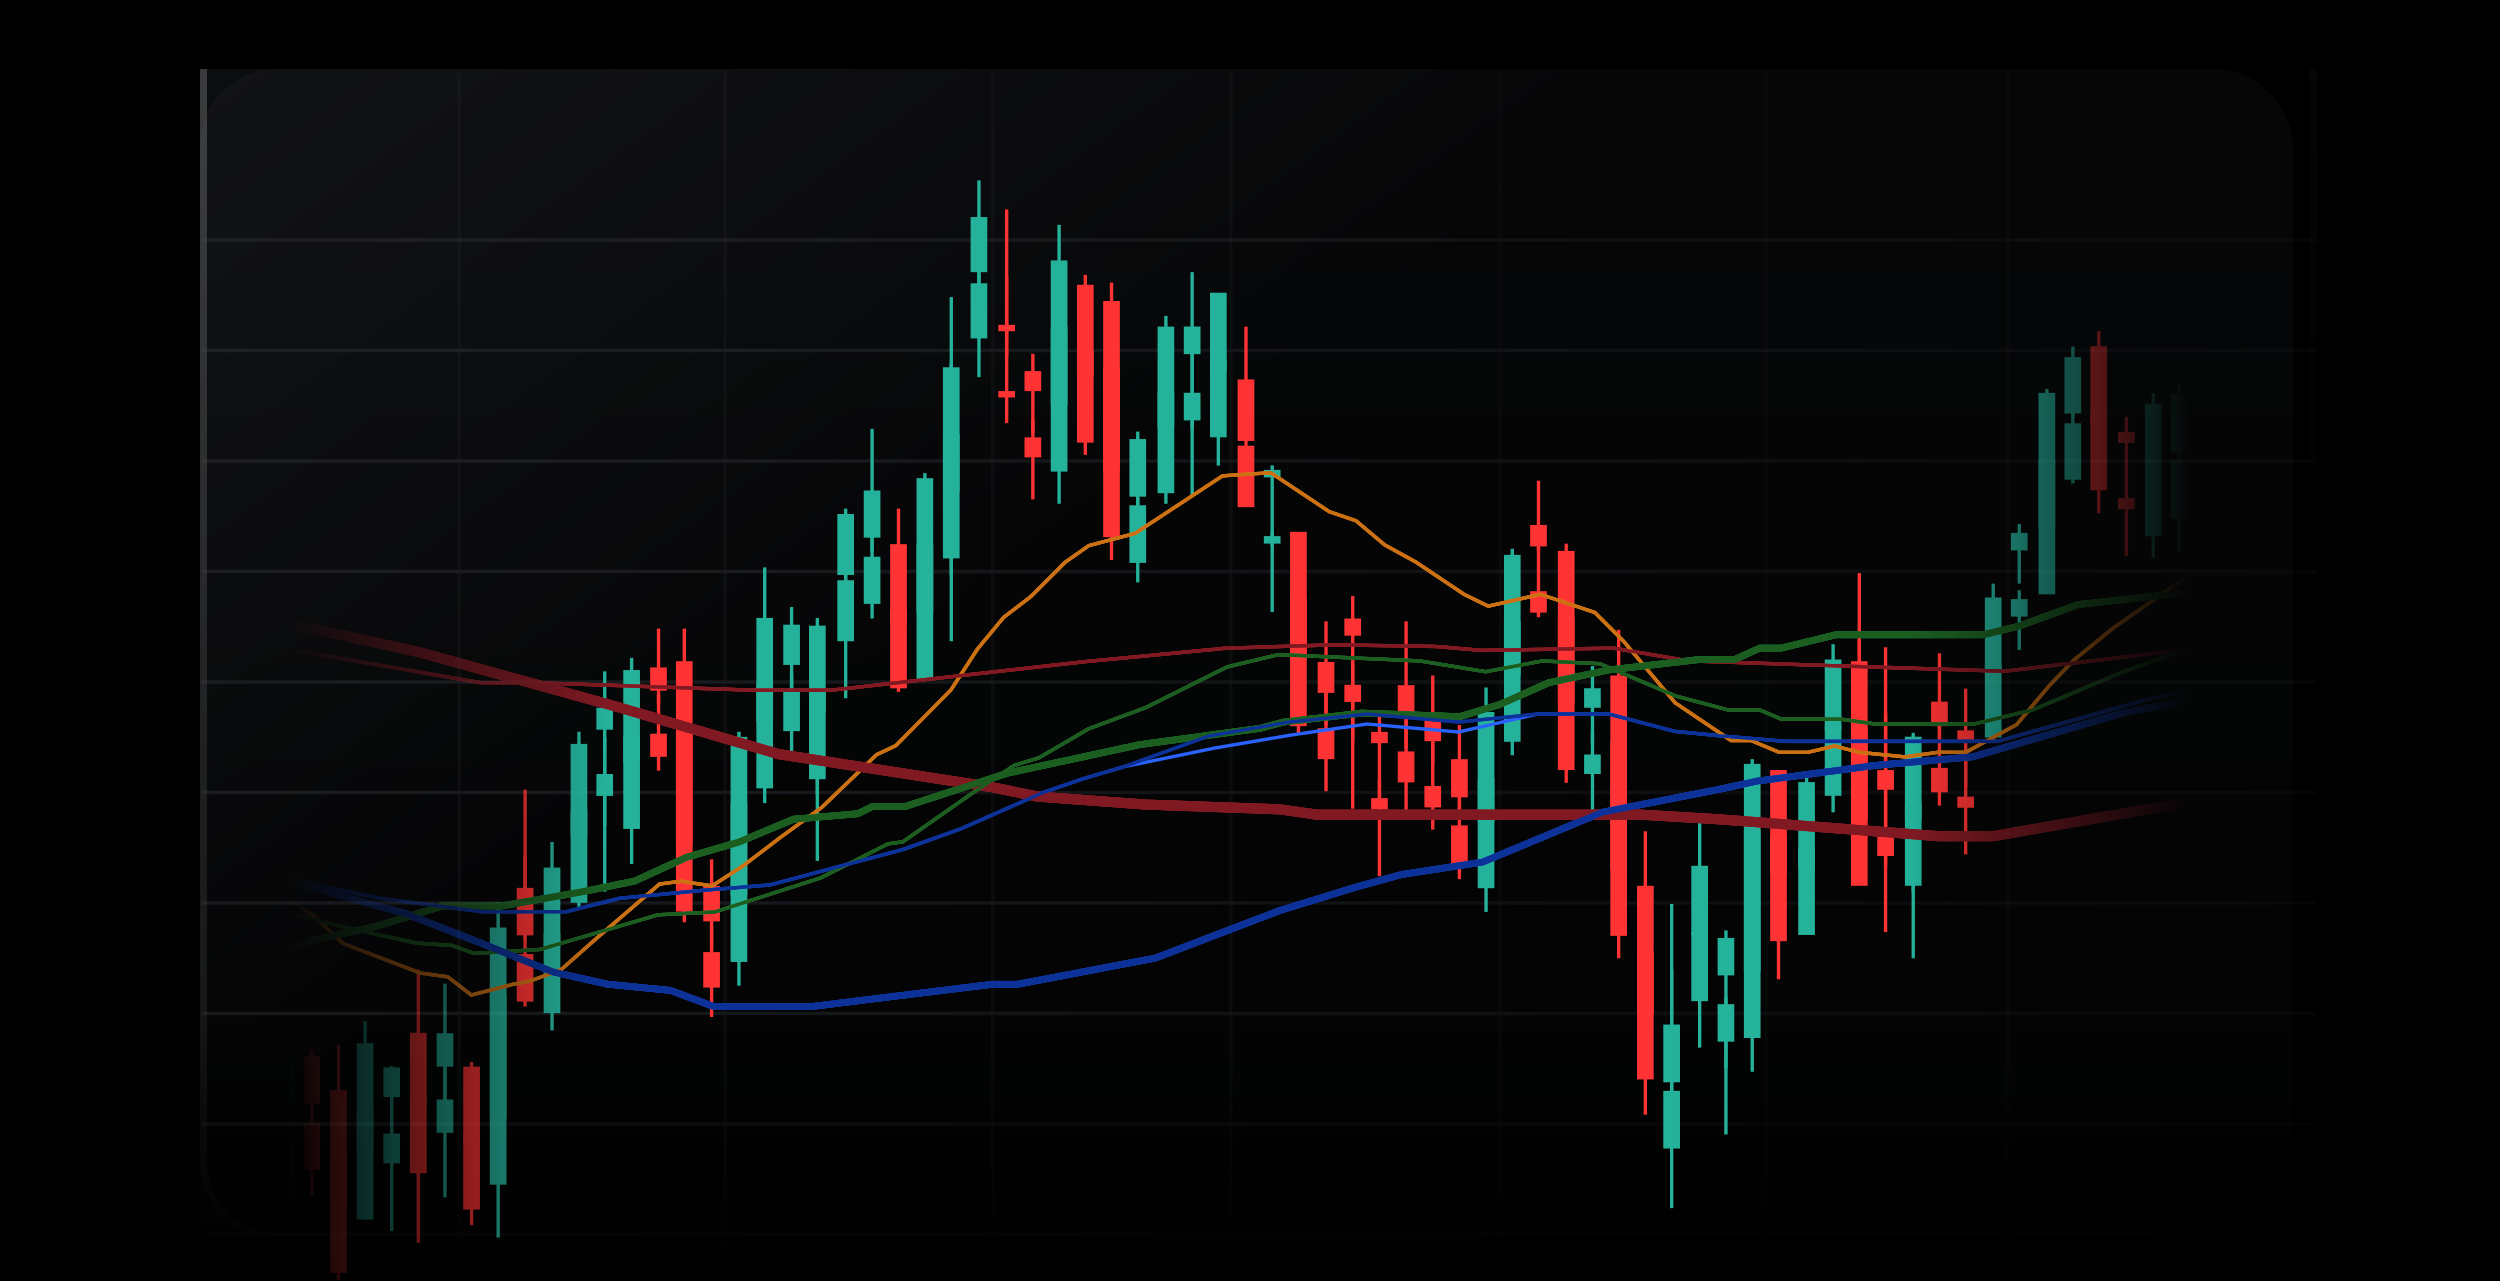 <svg width="724" height="371" viewBox="0 0 724 371" fill="none" xmlns="http://www.w3.org/2000/svg"><g clip-path="url(#avlnvlf4a)"><path fill="#000" d="M0 0h724v371H0z"/><g clip-path="url(#bvlnvlf4a)"><path fill="#000" d="M0 0h724v371H0z"/><g clip-path="url(#cvlnvlf4a)"><rect x="58" y="20" width="606" height="401" rx="22" fill="url(#dvlnvlf4a)" fill-opacity=".5"/><g filter="url(#evlnvlf4a)" shape-rendering="crispEdges"><path d="M57.98 43.04a22.03 22.03 0 0 1 22-22.04h568.99a22 22 0 0 1 22 22v324a22 22 0 0 1-22 22H79.98c-12.15 0-22-9.89-22-22.04V43.04Z" fill="url(#fvlnvlf4a)" fill-opacity=".5"/><path d="M58.98 43.04c0-11.6 9.4-21.04 21-21.04h568.99a21 21 0 0 1 21 21v324a21 21 0 0 1-21 21H79.98c-11.6 0-21-9.44-21-21.04V43.04Z" stroke="url(#gvlnvlf4a)" stroke-opacity=".2" stroke-width="2"/></g><g clip-path="url(#hvlnvlf4a)" opacity=".3"><path stroke="#202126" d="M133 21v483"/><path stroke="#1E2025" d="M210 21v483"/><path stroke="#1F1F24" d="M287.49 21v483"/><path stroke="#1B1D20" d="M356.49 21v483"/><path stroke="#131417" d="M434.49 21v483"/><path stroke="#101113" d="M511.49 21v483"/><path stroke="#0F1011" d="M581.49 21v483"/><path stroke="url(#ivlnvlf4a)" d="M670.79 69.5H58.5"/><path stroke="url(#jvlnvlf4a)" d="M670.79 101.5H58.5"/><path stroke="url(#kvlnvlf4a)" d="M670.79 133.5H58.5"/><path stroke="url(#lvlnvlf4a)" d="M670.79 165.5H58.5"/><path stroke="url(#mvlnvlf4a)" d="M670.79 197.5H58.5"/><path stroke="url(#nvlnvlf4a)" d="M670.79 229.5H58.5"/><path stroke="url(#ovlnvlf4a)" d="M670.79 261.5H58.5"/><path stroke="url(#pvlnvlf4a)" d="M670.79 293.5H58.5"/><path stroke="url(#qvlnvlf4a)" d="M670.79 325.5H58.5"/><path stroke="url(#rvlnvlf4a)" d="M670.79 357.5H58.5"/></g><path d="M672.4 371H56.27v-82.3H672.4V371Z" fill="url(#svlnvlf4a)"/><mask id="tvlnvlf4a" style="mask-type:alpha" maskUnits="userSpaceOnUse" x="54" y="-7" width="603" height="386"><path fill="url(#uvlnvlf4a)" d="M54.5-6.44h602.03v384.51H54.5z"/></mask><g mask="url(#tvlnvlf4a)"><path fill="#24B29B" d="M80.2 304.44h4.83v22.72H80.2z"/><path fill="#24B29B" d="M82.13 304.06h.97v35.5h-.97zM111.02 309.11h4.83v8.59h-4.83z"/><path fill="#24B29B" d="M112.95 308.8h.97v28.52h-.97zM126.44 299.23h4.83v9.66h-4.83z"/><path fill="#24B29B" d="M128.37 284.86h.97v42.74h-.97zM141.85 268.62h4.83v55.27h-4.83z"/><path fill="#24B29B" d="M143.78 261.21h.97v78h-.97zM157.45 251.25h4.83v22.96h-4.83z"/><path fill="#24B29B" d="M159.38 243.85h.97v35.37h-.97zM165.25 215.43h4.83v26.83h-4.83z"/><path fill="#24B29B" d="M167.18 211.9h.97v31.95h-.97zM180.5 194.05h4.83v26.83h-4.83z"/><path fill="#24B29B" d="M182.43 190.52h.97v40.5h-.97zM211.58 213.4h4.83v46h-4.83z"/><path fill="#24B29B" d="M213.51 211.93h.97v54.33h-.97zM219.04 178.95h4.83v30.18h-4.83z"/><path fill="#24B29B" d="M220.97 164.33h.97v49.06h-.97zM226.83 180.91h4.83v11.65h-4.83z"/><path fill="#24B29B" d="M228.76 175.79h.97v23.66h-.97zM234.29 181.19h4.83v25.29h-4.83z"/><path fill="#24B29B" d="M236.22 178.95h.97v51.18h-.97zM242.49 148.86h4.83v17.66h-4.83z"/><path fill="#24B29B" d="M244.42 147.3h.97v35.73h-.97zM250.14 142.05h4.83v13.66h-4.83z"/><path fill="#24B29B" d="M252.07 124.19h.97v35.73h-.97zM281.09 62.86h4.83v15.96h-4.83z"/><path fill="#24B29B" d="M283.02 52.22h.97v37.82h-.97zM304.3 75.42h4.83v41.98h-4.83z"/><path fill="#24B29B" d="M306.23 65.12h.97v61.59h-.97zM327.08 127.15h4.83v16.69h-4.83z"/><path fill="#24B29B" d="M329.01 124.99h.97v24.49h-.97zM427.95 206.19h4.83v31.86h-4.83z"/><path fill="#24B29B" d="M429.88 199.11h.97v45.79h-.97zM505.03 221.22h4.83v60.21h-4.83z"/><path fill="#24B29B" d="M506.96 219.85h.97v71.34h-.97zM458.75 199.32h4.83v5.65h-4.83z"/><path fill="#24B29B" d="M460.69 192.89h.97v22.64h-.97zM481.69 296.71h4.83v16.72h-4.83z"/><path fill="#24B29B" d="M483.63 261.78h.97v68.91h-.97zM489.8 250.73h4.83v20.03h-4.83z"/><path fill="#24B29B" d="M491.74 238.21h.97v46.01h-.97zM497.42 271.63h4.83v10.85h-4.83z"/><path fill="#24B29B" d="M499.35 269.46h.97v39.9h-.97zM520.77 226.5h4.83v25.07h-4.83z"/><path fill="#24B29B" d="M522.7 225.06h.97v26.5h-.97zM528.45 190.99h4.83v20.29h-4.83z"/><path fill="#24B29B" d="M530.38 186.57h.97v29.48h-.97zM574.82 173.04h4.83v21.36h-4.83z"/><path fill="#24B29B" d="M576.75 169.02h.97v26.83h-.97zM597.88 103.42h4.83v16.32h-4.83z"/><path fill="#24B29B" d="M599.81 100.35h.97v20.49h-.97zM621.19 116.92h4.83v19.21h-4.83z"/><path fill="#24B29B" d="M623.12 113.85h.97v28.58h-.97zM628.7 114.14h4.83v16.95h-4.83z"/><path fill="#24B29B" d="M630.63 110.95h.97v29.69h-.97zM590.36 113.77h4.83v39.17h-4.83z"/><path fill="#24B29B" d="M592.29 112.65h.97v37.98h-.97zM582.36 154.33h4.83v5.06h-4.83z"/><path fill="#24B29B" d="M584.29 151.74h.97v17.28h-.97zM551.66 213.35h4.83v23.99h-4.83z"/><path fill="#24B29B" d="M553.59 212.24h.97v46.09h-.97zM435.54 160.69h4.83v34.94h-4.83z"/><path fill="#24B29B" d="M437.47 158.91h.97v40.64h-.97zM342.83 94.56h4.83v8h-4.83z"/><path fill="#24B29B" d="M344.76 78.82h.97v45.37h-.97zM366.01 136.08h4.83v2.17h-4.83z"/><path fill="#24B29B" d="M367.94 134.77h.97v23.27h-.97zM335.23 94.59h4.83v29.06h-4.83z"/><path fill="#24B29B" d="M337.16 91.48h.97v35.23h-.97zM350.42 84.77h4.83v22.69h-4.83z"/><path fill="#24B29B" d="M352.35 88.14h.97v27.5h-.97zM273.07 106.37h4.83v36.16h-4.83z"/><path fill="#24B29B" d="M275.01 86.03h.97v80.49h-.97zM265.43 138.48h4.83v39h-4.83z"/><path fill="#24B29B" d="M267.36 137h.97v35.73h-.97zM172.71 204.97h4.83v6.35h-4.83z"/><path fill="#24B29B" d="M174.64 194.42h.97v44.62h-.97zM103.31 302.13h4.83v31.88h-4.83z"/><path fill="#24B29B" d="M105.25 295.73h.97v38.23h-.97z"/><path fill="#F33" d="M87.9 305.89h4.83v13.76H87.9z"/><path fill="#F33" d="M89.83 304.06h.97v23.1h-.97zM149.65 257.12h4.83v13.76h-4.83z"/><path fill="#F33" d="M151.58 228.68h.97v43.67h-.97zM188.29 193.29h4.83v6.72h-4.83z"/><path fill="#F33" d="M190.23 182.05h.97V204h-.97zM203.66 256.55h4.83v10.28h-4.83z"/><path fill="#F33" d="M205.59 248.88h.97v26.45h-.97zM257.79 157.59h4.83v22.56h-4.83z"/><path fill="#F33" d="M259.72 147.3h.97v33.89h-.97zM289.11 94.08h4.83v1.84h-4.83z"/><path fill="#F33" d="M291.04 60.65h.97v42.71h-.97zM296.7 107.48h4.83v5.79h-4.83z"/><path fill="#F33" d="M298.63 102.46h.97v22.97h-.97zM381.6 191.7h4.83v8.96h-4.83z"/><path fill="#F33" d="M383.53 179.95h.97v30h-.97zM404.79 198.43h4.83v8.96h-4.83z"/><path fill="#F33" d="M406.72 179.95h.97v36.73h-.97zM412.51 208.44h4.83v6.21h-4.83z"/><path fill="#F33" d="M414.44 195.63h.97v25.45h-.97zM443.13 152.03h4.83v6.21h-4.83z"/><path fill="#F33" d="M445.06 139.22h.97v20.33h-.97zM420.23 219.86h4.83v11.04h-4.83z"/><path fill="#F33" d="M422.16 209.95h.97v25.45h-.97zM389.33 179.13h4.83v4.97h-4.83z"/><path fill="#F33" d="M391.26 172.62h.97v42.4h-.97zM397.07 211.95h4.83v3.26h-4.83z"/><path fill="#F33" d="M399 206.71h.97v27.84H399zM311.89 82.48h4.83v26.51h-4.83z"/><path fill="#F33" d="M313.82 79.61h.97v32.95h-.97zM358.42 109.89h4.83v17.81h-4.83z"/><path fill="#F33" d="M360.35 94.59h.97v32.81h-.97zM319.48 87.17h4.83v49.22h-4.83z"/><path fill="#F33" d="M321.41 81.84h.97v61.17h-.97zM373.61 154.01h4.83v37.11h-4.83z"/><path fill="#F33" d="M375.54 155.78h.97v37.3h-.97zM451.16 159.55h4.83v44.25h-4.83z"/><path fill="#F33" d="M453.09 157.45h.97v50.07h-.97zM466.35 195.63h4.83v56.2h-4.83z"/><path fill="#F33" d="M468.28 182.4h.97v75.93h-.97zM474.08 256.53h4.83v36.89h-4.83z"/><path fill="#F33" d="M476.01 240.73h.97v62.91h-.97zM512.64 223.01h4.83v30.37h-4.83z"/><path fill="#F33" d="M514.57 228.72h.97v35.68h-.97zM543.65 223.01h4.83v5.71h-4.83z"/><path fill="#F33" d="M545.58 187.44h.97v63.29h-.97zM559.25 203.2h4.83v7.08h-4.83z"/><path fill="#F33" d="M561.18 189.18h.97v24.95h-.97zM605.39 100.25h4.83v22.54h-4.83z"/><path fill="#F33" d="M607.32 95.89h.97v33.58h-.97zM613.39 125.06h4.83v3.22h-4.83z"/><path fill="#F33" d="M615.32 120.7h.97v21.02h-.97zM566.84 211.52h4.83v3.22h-4.83z"/><path fill="#F33" d="M568.77 199.43h.97v28.82h-.97zM536.04 191.49h4.83v45.84h-4.83z"/><path fill="#F33" d="M537.97 165.97h.97v66.92h-.97zM195.75 191.49h4.83v53.32h-4.83z"/><path fill="#F33" d="M197.69 182.05h.97v65.86h-.97zM118.73 299.09h4.83v21.49h-4.83z"/><path fill="#F33" d="M120.66 280.8h.97v59.95h-.97zM134.15 308.88h4.83v22.22h-4.83z"/><path fill="#F33" d="M136.08 307.55h.97v28.07h-.97zM95.61 315.65h4.83v33.81h-4.83z"/><path fill="#F33" d="M97.54 302.59h.97v48.91h-.97z"/><g style="mix-blend-mode:screen" filter="url(#vvlnvlf4a)"><path fill="#24B29B" d="M80.2 323.63h4.83v22.72H80.2z"/><path fill="#24B29B" d="M82.13 323.24h.97v35.5h-.97zM111.02 328.3h4.83v8.59h-4.83z"/><path fill="#24B29B" d="M112.96 327.99h.97v28.52h-.97zM126.44 318.41h4.83v9.66h-4.83z"/><path fill="#24B29B" d="M128.37 304.05h.97v42.74h-.97zM141.85 287.81h4.83v55.27h-4.83z"/><path fill="#24B29B" d="M143.78 280.4h.97v78h-.97zM157.45 270.44h4.83v22.96h-4.83z"/><path fill="#24B29B" d="M159.38 263.03h.97v35.37h-.97zM165.25 234.62h4.83v26.83h-4.83z"/><path fill="#24B29B" d="M167.18 231.08h.97v31.95h-.97zM180.5 213.24h4.83v26.83h-4.83z"/><path fill="#24B29B" d="M182.43 209.7h.97v40.5h-.97zM211.58 232.58h4.83v46h-4.83z"/><path fill="#24B29B" d="M213.51 231.12h.97v54.33h-.97zM219.04 198.14h4.83v30.18h-4.83z"/><path fill="#24B29B" d="M220.97 183.52h.97v49.06h-.97zM226.83 200.09h4.83v11.65h-4.83z"/><path fill="#24B29B" d="M228.76 194.97h.97v23.66h-.97zM234.29 200.37h4.83v25.29h-4.83z"/><path fill="#24B29B" d="M236.22 198.14h.97v51.18h-.97zM242.49 168.04h4.83v17.66h-4.83z"/><path fill="#24B29B" d="M244.42 166.48h.97v35.73h-.97zM250.14 161.23h4.83v13.66h-4.83z"/><path fill="#24B29B" d="M252.07 143.38h.97v35.73h-.97zM281.09 82.04h4.83V98h-4.83z"/><path fill="#24B29B" d="M283.02 71.4h.97v37.82h-.97zM304.3 94.6h4.83v41.98h-4.83z"/><path fill="#24B29B" d="M306.23 84.3h.97v61.59h-.97zM327.08 146.33h4.83v16.69h-4.83z"/><path fill="#24B29B" d="M329.01 144.17h.97v24.49h-.97zM427.95 225.37h4.83v31.86h-4.83z"/><path fill="#24B29B" d="M429.88 218.3h.97v45.79h-.97zM505.03 240.4h4.83v60.21h-4.83z"/><path fill="#24B29B" d="M506.96 239.04h.97v71.34h-.97zM458.75 218.5h4.83v5.65h-4.83z"/><path fill="#24B29B" d="M460.69 212.07h.97v22.64h-.97zM481.69 315.9h4.83v16.72h-4.83z"/><path fill="#24B29B" d="M483.63 280.97h.97v68.91h-.97zM489.8 269.91h4.83v20.03h-4.83z"/><path fill="#24B29B" d="M491.74 257.39h.97v46.01h-.97zM497.42 290.81h4.83v10.85h-4.83z"/><path fill="#24B29B" d="M499.35 288.65h.97v39.9h-.97zM520.77 245.69h4.83v25.07h-4.83z"/><path fill="#24B29B" d="M522.7 244.25h.97v26.5h-.97zM528.45 210.17h4.83v20.29h-4.83z"/><path fill="#24B29B" d="M530.38 205.76h.97v29.48h-.97zM574.82 192.22h4.83v21.36h-4.83z"/><path fill="#24B29B" d="M576.75 188.21h.97v26.83h-.97zM597.88 122.6h4.83v16.32h-4.83z"/><path fill="#24B29B" d="M599.81 119.53h.97v20.49h-.97zM621.19 136.1h4.83v19.21h-4.83z"/><path fill="#24B29B" d="M623.12 133.03h.97v28.58h-.97zM628.7 133.32h4.83v16.95h-4.83z"/><path fill="#24B29B" d="M630.63 130.13h.97v29.69h-.97zM590.36 132.95h4.83v39.17h-4.83z"/><path fill="#24B29B" d="M592.29 131.83h.97v37.98h-.97zM582.36 173.51h4.83v5.06h-4.83z"/><path fill="#24B29B" d="M584.29 170.93h.97v17.28h-.97zM551.66 232.53h4.83v23.99h-4.83z"/><path fill="#24B29B" d="M553.59 231.43h.97v46.09h-.97zM435.54 179.88h4.83v34.94h-4.83z"/><path fill="#24B29B" d="M437.47 178.09h.97v40.64h-.97zM342.83 113.75h4.83v8h-4.83z"/><path fill="#24B29B" d="M344.76 98h.97v45.37h-.97zM366.01 155.26h4.83v2.17h-4.83z"/><path fill="#24B29B" d="M367.94 153.95h.97v23.27h-.97zM335.23 113.77h4.83v29.06h-4.83z"/><path fill="#24B29B" d="M337.16 110.66h.97v35.23h-.97zM350.42 103.95h4.83v22.69h-4.83z"/><path fill="#24B29B" d="M352.35 107.32h.97v27.5h-.97zM273.07 125.55h4.83v36.16h-4.83z"/><path fill="#24B29B" d="M275.01 105.21h.97v80.49h-.97zM265.43 157.66h4.83v39h-4.83z"/><path fill="#24B29B" d="M267.37 156.18h.97v35.73h-.97zM172.71 224.15h4.83v6.35h-4.83z"/><path fill="#24B29B" d="M174.64 213.6h.97v44.62h-.97zM103.31 321.31h4.83v31.88h-4.83z"/><path fill="#24B29B" d="M105.25 314.91h.97v38.23h-.97z"/><path fill="#F33" d="M87.9 325.08h4.83v13.76H87.9z"/><path fill="#F33" d="M89.83 323.24h.97v23.1h-.97zM149.65 276.3h4.83v13.76h-4.83z"/><path fill="#F33" d="M151.58 247.86h.97v43.67h-.97zM188.3 212.47h4.83v6.72h-4.83z"/><path fill="#F33" d="M190.23 201.23h.97v21.95h-.97zM203.66 275.73h4.83v10.28h-4.83z"/><path fill="#F33" d="M205.59 268.06h.97v26.45h-.97zM257.79 176.78h4.83v22.56h-4.83z"/><path fill="#F33" d="M259.72 166.48h.97v33.89h-.97zM289.11 113.26h4.83v1.84h-4.83z"/><path fill="#F33" d="M291.04 79.83h.97v42.71h-.97zM296.7 126.67h4.83v5.79h-4.83z"/><path fill="#F33" d="M298.63 121.65h.97v22.97h-.97zM381.6 210.89h4.83v8.96h-4.83z"/><path fill="#F33" d="M383.53 199.14h.97v30h-.97zM404.79 217.62h4.83v8.96h-4.83z"/><path fill="#F33" d="M406.72 199.14h.97v36.73h-.97zM412.51 227.62h4.83v6.21h-4.83z"/><path fill="#F33" d="M414.44 214.82h.97v25.45h-.97zM443.13 171.21h4.83v6.21h-4.83z"/><path fill="#F33" d="M445.06 158.4h.97v20.33h-.97zM420.23 239.04h4.83v11.04h-4.83z"/><path fill="#F33" d="M422.16 229.13h.97v25.45h-.97zM389.33 198.31h4.83v4.97h-4.83z"/><path fill="#F33" d="M391.26 191.8h.97v42.4h-.97zM397.07 231.13h4.83v3.26h-4.83z"/><path fill="#F33" d="M399 225.89h.97v27.84H399zM311.89 101.67h4.83v26.51h-4.83z"/><path fill="#F33" d="M313.82 98.79h.97v32.95h-.97zM358.42 129.07h4.83v17.81h-4.83z"/><path fill="#F33" d="M360.35 113.78h.97v32.81h-.97zM319.48 106.36h4.83v49.22h-4.83z"/><path fill="#F33" d="M321.41 101.02h.97v61.17h-.97zM373.61 173.19h4.83v37.11h-4.83z"/><path fill="#F33" d="M375.54 174.96h.97v37.3h-.97zM451.16 178.74h4.83v44.25h-4.83z"/><path fill="#F33" d="M453.09 176.63h.97v50.07h-.97zM466.35 214.82h4.83v56.2h-4.83z"/><path fill="#F33" d="M468.28 201.58h.97v75.93h-.97zM474.08 275.71h4.83v36.89h-4.83z"/><path fill="#F33" d="M476.01 259.91h.97v62.91h-.97zM512.64 242.19h4.83v30.37h-4.83z"/><path fill="#F33" d="M514.57 247.9h.97v35.68h-.97zM543.65 242.19h4.83v5.71h-4.83z"/><path fill="#F33" d="M545.58 206.62h.97v63.29h-.97zM559.25 222.38h4.83v7.08h-4.83z"/><path fill="#F33" d="M561.18 208.36h.97v24.95h-.97zM605.39 119.44h4.83v22.54h-4.83z"/><path fill="#F33" d="M607.32 115.08h.97v33.58h-.97zM613.39 144.24h4.83v3.22h-4.83z"/><path fill="#F33" d="M615.33 139.88h.97v21.02h-.97zM566.84 230.7h4.83v3.22h-4.83z"/><path fill="#F33" d="M568.77 218.61h.97v28.82h-.97zM536.04 210.68h4.83v45.84h-4.83z"/><path fill="#F33" d="M537.97 185.15h.97v66.92h-.97zM195.75 210.68h4.83V264h-4.83z"/><path fill="#F33" d="M197.69 201.23h.97v65.86h-.97zM118.73 318.27h4.83v21.49h-4.83z"/><path fill="#F33" d="M120.66 299.98h.97v59.95h-.97zM134.15 328.06h4.83v22.22h-4.83z"/><path fill="#F33" d="M136.08 326.74h.97v28.07h-.97zM95.61 334.83h4.83v33.81h-4.83z"/><path fill="#F33" d="M97.54 321.77h.97v48.91h-.97z"/></g><path d="m77.32 256.02 13.67 9.32 8.38 7.92 22.36 8.54 7.92 1.09 6.84 5.28 11.96-3.1 4.97-.94 9-3.26 10.72-9.47L191 256.02l6.17-.81 9.04 1.35 9.12-5.91 10.64-8.11 12.08-8.78 15.8-15.2 5.56-2.62 15.97-16.13 7.68-11.83 7.6-9.2 7.86-6 9.96-9.97 6.84-4.8 13.43-3.56 25.3-16.65 13.94-.92 16.96 11.3 7.76 2.64 8.28 6.97 9.08 5 13.93 9.33 6.97 3.42 15.12-3.42 15.78 5.26 8.28 8.28 14.99 17.88 16.17 10.91h5.79l8.15 3.42h8.28l7.76-1.84 7.1 1.84 13.27 1.32 9.6-1.32h8.02l14.73-8.02 9.47-11.3 7.1-7.37 11.3-9.2 25.38-17.75" stroke="#FF9100" stroke-width=".97"/><path d="m78.53 179.53 42.3 9.21 56.95 15.7 47.74 13.97 61.73 9.55 13.2 2.73 31.19 2.31 39.03 1.39 10.73 1.55h93.88l22.3 1.32 63.74 4.9h15.8l60.64-10.53" stroke="#CC2929" stroke-width="2.9"/><path d="m636.8 187.7-56.31 6.69-41.46-1.33-50.1-1.67-21.7-3.69-38.2.65-13.2-1.13-29.65-.48-31.11.97-40.75 3.89-73.73 8.28H218.1l-63.13-2.16h-15.8L78.53 187.2" stroke="#F33" stroke-width=".97"/><path d="m76.74 278.07 13.57-5.78 18.6-4.02 19.21-5.91h17.22l23-4.05 15.46-3.16 14.94-6.85 15.1-4.39 15.99-6.67 18.61-1.59 4.22-2.1h9.49l29.68-9.66 38.3-8.26 34.95-4.74 6.5-1.76 22.83-2.63 28.28 1.05 11.6-3.51 14.22-6.33 17.4-3.69 25.81-2.98h10.54l7.38-3.34h6.15l15.8-3.86h42.7l10.18-2.46 17.39-6.32 35.48-3.87" stroke="#00C853" stroke-width="1.93"/><path d="m78.64 262.73 19.39 5.42 22.5 4.96 10.39.7 6.34 2.3 19.16-1.15 34.16-10.04 16.38-.8 30.81-9.93 19.39-9.81 4.27-.58 19.27-13.5 13.04-8.65 7.15-2.2 14.43-8.42 16.5-6.12 23.54-11.77 14.88-3.57 40.97 1.84 19.04 3.12 16.39-3.12 16.73.81 21.92 9.35 15.23 4.04h9.12l6.23 2.65h17.2l9.8 1.39h28.85l16.85-4.04 26.66-11.2 22.5-7.96" stroke="#4CAF50" stroke-width=".97"/><path d="m78.47 252.9 19.5 6.32 19.13 5.23 24 9.4 18.78 7.57 16.06 3.61 18.23 1.8 12.64 4.7h27.97l23.29-2.89 29.42-3.6h7.22l39.89-7.59 35.92-13.72 21.66-6.68 13.71-3.79 23.47-3.6L464 235.22l34.12-6.68 10.83-2.35 33.93-4.51 28.52-2.53 43.86-12.81 21.3-3.8" stroke="#2962FF" stroke-width="1.93"/><path d="m79.06 253.57 30.94 6.58 29.59 3.87h24.37l15.47-3.87 24.17-2.32 19.34-1.55 38.49-10.25 16.82-6 23.6-10.44 11.8-4.06 11.8-3.48 26.23-5.4 21.73-3.7 22.43-3.28 26.5 2.32 23.01-5.22h20.5L485 211.8l13.73 1.35 18.37 1.55h61.31l42.93-11.99 16.05-3.87" stroke="#2962FF" stroke-width=".97"/><g style="mix-blend-mode:screen" filter="url(#wvlnvlf4a)"><path d="m77.32 256.02 13.67 9.32 8.38 7.92 22.36 8.54 7.92 1.09 6.84 5.28 11.96-3.1 4.97-.94 9-3.26 10.72-9.47L191 256.02l6.17-.81 9.04 1.35 9.12-5.91 10.64-8.11 12.08-8.78 15.8-15.2 5.56-2.62 15.97-16.13 7.68-11.83 7.6-9.2 7.86-6 9.96-9.97 6.84-4.8 13.43-3.56 25.3-16.65 13.94-.92 16.96 11.3 7.76 2.64 8.28 6.97 9.08 5 13.93 9.33 6.97 3.42 15.12-3.42 15.78 5.26 8.28 8.28 14.99 17.88 16.17 10.91h5.79l8.15 3.42h8.28l7.76-1.84 7.1 1.84 13.27 1.32 9.6-1.32h8.02l14.73-8.02 9.47-11.3 7.1-7.37 11.3-9.2 25.38-17.75" stroke="#CC7014" stroke-width=".97"/><path d="m78.53 179.53 42.3 9.21 56.95 15.7 47.74 13.97 61.73 9.55 13.2 2.73 31.19 2.31 39.03 1.39 10.73 1.55h93.88l22.3 1.32 63.74 4.9h15.8l60.64-10.53" stroke="#801922" stroke-width="2.9"/><path d="m636.8 187.7-56.31 6.69-41.46-1.33-50.1-1.67-21.7-3.69-38.2.65-13.2-1.13-29.65-.48-31.11.97-40.75 3.89-73.73 8.28H218.1l-63.13-2.16h-15.8L78.53 187.2" stroke="#801922" stroke-width=".97"/><path d="m76.74 278.07 13.57-5.78 18.6-4.02 19.21-5.91h17.22l23-4.05 15.46-3.16 14.94-6.85 15.1-4.39 15.99-6.67 18.61-1.59 4.22-2.1h9.49l29.68-9.66 38.3-8.26 34.95-4.74 6.5-1.76 22.83-2.63 28.28 1.05 11.6-3.51 14.22-6.33 17.4-3.69 25.81-2.98h10.54l7.38-3.34h6.15l15.8-3.86h42.7l10.18-2.46 17.39-6.32 35.48-3.87" stroke="#1B5E20" stroke-width="1.93"/><path d="m78.64 262.73 19.39 5.42 22.5 4.96 10.39.7 6.34 2.3 19.16-1.15 34.16-10.04 16.38-.8 30.81-9.93 19.39-9.81 4.27-.58 19.27-13.5 13.04-8.65 7.15-2.2 14.43-8.42 16.5-6.12 23.54-11.77 14.88-3.57 40.97 1.84 19.04 3.12 16.39-3.12 16.73.81 21.92 9.35 15.23 4.04h9.12l6.23 2.65h17.2l9.8 1.39h28.85l16.85-4.04 26.66-11.2 22.5-7.96" stroke="#1B5E20" stroke-width=".97"/><path d="m78.47 252.9 19.5 6.32 19.13 5.23 24 9.4 18.78 7.57 16.06 3.61 18.23 1.8 12.64 4.7h27.97l23.29-2.89 29.42-3.6h7.22l39.89-7.59 35.92-13.72 21.66-6.68 13.71-3.79 23.47-3.6L464 235.22l34.12-6.68 10.83-2.35 33.93-4.51 28.52-2.53 43.86-12.81 21.3-3.8" stroke="#0C3299" stroke-width="1.93"/><path d="m79.06 253.57 30.94 6.58 29.59 3.87h24.37l15.47-3.87 24.17-2.32 19.34-1.55 38.49-10.25 16.82-6 23.6-10.44 11.8-4.06 11.8-3.48 24.56-8.9 23.4-4.06 22.43-2.32 26.5 2.32 23.01-2.32h20.5L485 211.8l13.73 1.35 18.37 1.55h61.31l42.93-11.99 16.05-3.87" stroke="#0C3299" stroke-width=".97"/></g><g style="mix-blend-mode:screen" filter="url(#xvlnvlf4a)"><path d="m77.32 256.02 13.67 9.32 8.38 7.92 22.36 8.54 7.92 1.09 6.84 5.28 11.96-3.1 4.97-.94 9-3.26 10.72-9.47L191 256.02l6.17-.81 9.04 1.35 9.12-5.91 10.64-8.11 12.08-8.78 15.8-15.2 5.56-2.62 15.97-16.13 7.68-11.83 7.6-9.2 7.86-6 9.96-9.97 6.84-4.8 13.43-3.56 25.3-16.65 13.94-.92 16.96 11.3 7.76 2.64 8.28 6.97 9.08 5 13.93 9.33 6.97 3.42 15.12-3.42 15.78 5.26 8.28 8.28 14.99 17.88 16.17 10.91h5.79l8.15 3.42h8.28l7.76-1.84 7.1 1.84 13.27 1.32 9.6-1.32h8.02l14.73-8.02 9.47-11.3 7.1-7.37 11.3-9.2 25.38-17.75" stroke="#CC7014" stroke-width=".97"/><path d="m78.53 179.53 42.3 9.21 56.95 15.7 47.74 13.97 61.73 9.55 13.2 2.73 31.19 2.31 39.03 1.39 10.73 1.55h93.88l22.3 1.32 63.74 4.9h15.8l60.64-10.53" stroke="#801922" stroke-width="2.9"/><path d="m636.8 187.7-56.31 6.69-41.46-1.33-50.1-1.67-21.7-3.69-38.2.65-13.2-1.13-29.65-.48-31.11.97-40.75 3.89-73.73 8.28H218.1l-63.13-2.16h-15.8L78.53 187.2" stroke="#801922" stroke-width=".97"/><path d="m76.74 278.07 13.57-5.78 18.6-4.02 19.21-5.91h17.22l23-4.05 15.46-3.16 14.94-6.85 15.1-4.39 15.99-6.67 18.61-1.59 4.22-2.1h9.49l29.68-9.66 38.3-8.26 34.95-4.74 6.5-1.76 22.83-2.63 28.28 1.05 11.6-3.51 14.22-6.33 17.4-3.69 25.81-2.98h10.54l7.38-3.34h6.15l15.8-3.86h42.7l10.18-2.46 17.39-6.32 35.48-3.87" stroke="#1B5E20" stroke-width="1.93"/><path d="m78.64 262.73 19.39 5.42 22.5 4.96 10.39.7 6.34 2.3 19.16-1.15 34.16-10.04 16.38-.8 30.81-9.93 19.39-9.81 4.27-.58 19.27-13.5 13.04-8.65 7.15-2.2 14.43-8.42 16.5-6.12 23.54-11.77 14.88-3.57 40.97 1.84 19.04 3.12 16.39-3.12 16.73.81 21.92 9.35 15.23 4.04h9.12l6.23 2.65h17.2l9.8 1.39h28.85l16.85-4.04 26.66-11.2 22.5-7.96" stroke="#1B5E20" stroke-width=".97"/><path d="m78.47 252.9 19.5 6.32 19.13 5.23 24 9.4 18.78 7.57 16.06 3.61 18.23 1.8 12.64 4.7h27.97l23.29-2.89 29.42-3.6h7.22l39.89-7.59 35.92-13.72 21.66-6.68 13.71-3.79 23.47-3.6L464 235.22l34.12-6.68 10.83-2.35 33.93-4.51 28.52-2.53 43.86-12.81 21.3-3.8" stroke="#0C3299" stroke-width="1.93"/><path d="m79.06 253.57 30.94 6.58 29.59 3.87h24.37l15.47-3.87 24.17-2.32 19.34-1.55 38.49-10.25 16.82-6 23.6-10.44 11.8-4.06 11.8-3.48 24.56-8.9 23.4-4.06 22.43-2.32 26.5 2.32 23.01-2.32h20.5L485 211.8l13.73 1.35 18.37 1.55h61.31l42.93-11.99 16.05-3.87" stroke="#0C3299" stroke-width=".97"/></g></g></g></g></g><defs><linearGradient id="dvlnvlf4a" x1="361" y1="20" x2="361" y2="421" gradientUnits="userSpaceOnUse"><stop stop-color="#191B1F"/><stop offset="1" stop-color="#0B0B0C"/></linearGradient><linearGradient id="fvlnvlf4a" x1="200.62" y1="-52.41" x2="456.56" y2="296.74" gradientUnits="userSpaceOnUse"><stop stop-color="#181A1E"/><stop offset=".6"/></linearGradient><linearGradient id="gvlnvlf4a" x1="89.33" y1="10.96" x2="420.57" y2="463.81" gradientUnits="userSpaceOnUse"><stop stop-color="#fff"/><stop offset="1" stop-opacity="0"/></linearGradient><linearGradient id="ivlnvlf4a" x1="808.53" y1="58.52" x2="211.75" y2="49.76" gradientUnits="userSpaceOnUse"><stop stop-color="#434651" stop-opacity="0"/><stop offset="1" stop-color="#434651"/></linearGradient><linearGradient id="jvlnvlf4a" x1="808.53" y1="90.52" x2="211.75" y2="81.76" gradientUnits="userSpaceOnUse"><stop stop-color="#434651" stop-opacity="0"/><stop offset="1" stop-color="#434651"/></linearGradient><linearGradient id="kvlnvlf4a" x1="808.53" y1="122.52" x2="211.75" y2="113.76" gradientUnits="userSpaceOnUse"><stop stop-color="#434651" stop-opacity="0"/><stop offset="1" stop-color="#434651"/></linearGradient><linearGradient id="lvlnvlf4a" x1="808.53" y1="154.52" x2="211.75" y2="145.76" gradientUnits="userSpaceOnUse"><stop stop-color="#434651" stop-opacity="0"/><stop offset="1" stop-color="#434651"/></linearGradient><linearGradient id="mvlnvlf4a" x1="808.53" y1="186.52" x2="211.75" y2="177.76" gradientUnits="userSpaceOnUse"><stop stop-color="#434651" stop-opacity="0"/><stop offset="1" stop-color="#434651"/></linearGradient><linearGradient id="nvlnvlf4a" x1="808.53" y1="218.52" x2="211.75" y2="209.76" gradientUnits="userSpaceOnUse"><stop stop-color="#434651" stop-opacity="0"/><stop offset="1" stop-color="#434651"/></linearGradient><linearGradient id="ovlnvlf4a" x1="808.53" y1="250.52" x2="211.75" y2="241.76" gradientUnits="userSpaceOnUse"><stop stop-color="#434651" stop-opacity="0"/><stop offset="1" stop-color="#434651"/></linearGradient><linearGradient id="pvlnvlf4a" x1="808.53" y1="282.52" x2="211.75" y2="273.76" gradientUnits="userSpaceOnUse"><stop stop-color="#434651" stop-opacity="0"/><stop offset="1" stop-color="#434651"/></linearGradient><linearGradient id="qvlnvlf4a" x1="808.53" y1="314.52" x2="211.75" y2="305.76" gradientUnits="userSpaceOnUse"><stop stop-color="#434651" stop-opacity="0"/><stop offset="1" stop-color="#434651"/></linearGradient><linearGradient id="rvlnvlf4a" x1="808.53" y1="346.52" x2="211.75" y2="337.76" gradientUnits="userSpaceOnUse"><stop stop-color="#434651" stop-opacity="0"/><stop offset="1" stop-color="#434651"/></linearGradient><linearGradient id="svlnvlf4a" x1="364.33" y1="371" x2="364.33" y2="288.71" gradientUnits="userSpaceOnUse"><stop/><stop offset="1" stop-opacity="0"/></linearGradient><linearGradient id="uvlnvlf4a" x1="651.92" y1="178.32" x2="71.39" y2="178.32" gradientUnits="userSpaceOnUse"><stop offset=".03" stop-color="#fff" stop-opacity="0"/><stop offset=".17" stop-color="#fff"/><stop offset=".82" stop-color="#fff"/><stop offset=".98" stop-color="#fff" stop-opacity="0"/></linearGradient><clipPath id="avlnvlf4a"><path fill="#fff" d="M0 0h724v371H0z"/></clipPath><clipPath id="bvlnvlf4a"><path fill="#fff" d="M0 0h724v371H0z"/></clipPath><clipPath id="cvlnvlf4a"><path fill="#fff" transform="translate(53 20)" d="M0 0h618v441H0z"/></clipPath><clipPath id="hvlnvlf4a"><rect x="57.99" y="21" width="614.9" height="350" rx="24" fill="#fff"/></clipPath><filter id="evlnvlf4a" x="-22.02" y="-89" width="772.99" height="528" filterUnits="userSpaceOnUse" color-interpolation-filters="sRGB"><feFlood flood-opacity="0" result="BackgroundImageFix"/><feGaussianBlur in="BackgroundImageFix" stdDeviation="22"/><feComposite in2="SourceAlpha" operator="in" result="effect1_backgroundBlur_575_361494"/><feColorMatrix in="SourceAlpha" values="0 0 0 0 0 0 0 0 0 0 0 0 0 0 0 0 0 0 127 0" result="hardAlpha"/><feOffset dy="-30"/><feGaussianBlur stdDeviation="40"/><feComposite in2="hardAlpha" operator="out"/><feColorMatrix values="0 0 0 0 0 0 0 0 0 0 0 0 0 0 0 0 0 0 1 0"/><feBlend in2="effect1_backgroundBlur_575_361494" result="effect2_dropShadow_575_361494"/><feBlend in="SourceGraphic" in2="effect2_dropShadow_575_361494" result="shape"/></filter><filter id="vvlnvlf4a" x="6.77" y="-2.02" width="700.18" height="446.12" filterUnits="userSpaceOnUse" color-interpolation-filters="sRGB"><feFlood flood-opacity="0" result="BackgroundImageFix"/><feBlend in="SourceGraphic" in2="BackgroundImageFix" result="shape"/><feGaussianBlur stdDeviation="36.71" result="effect1_foregroundBlur_575_361494"/></filter><filter id="wvlnvlf4a" x="40.62" y="100.65" width="633.13" height="227.59" filterUnits="userSpaceOnUse" color-interpolation-filters="sRGB"><feFlood flood-opacity="0" result="BackgroundImageFix"/><feBlend in="SourceGraphic" in2="BackgroundImageFix" result="shape"/><feGaussianBlur stdDeviation="17.87" result="effect1_foregroundBlur_575_361494"/></filter><filter id="xvlnvlf4a" x="40.62" y="100.65" width="633.13" height="227.59" filterUnits="userSpaceOnUse" color-interpolation-filters="sRGB"><feFlood flood-opacity="0" result="BackgroundImageFix"/><feBlend in="SourceGraphic" in2="BackgroundImageFix" result="shape"/><feGaussianBlur stdDeviation="17.87" result="effect1_foregroundBlur_575_361494"/></filter></defs></svg>